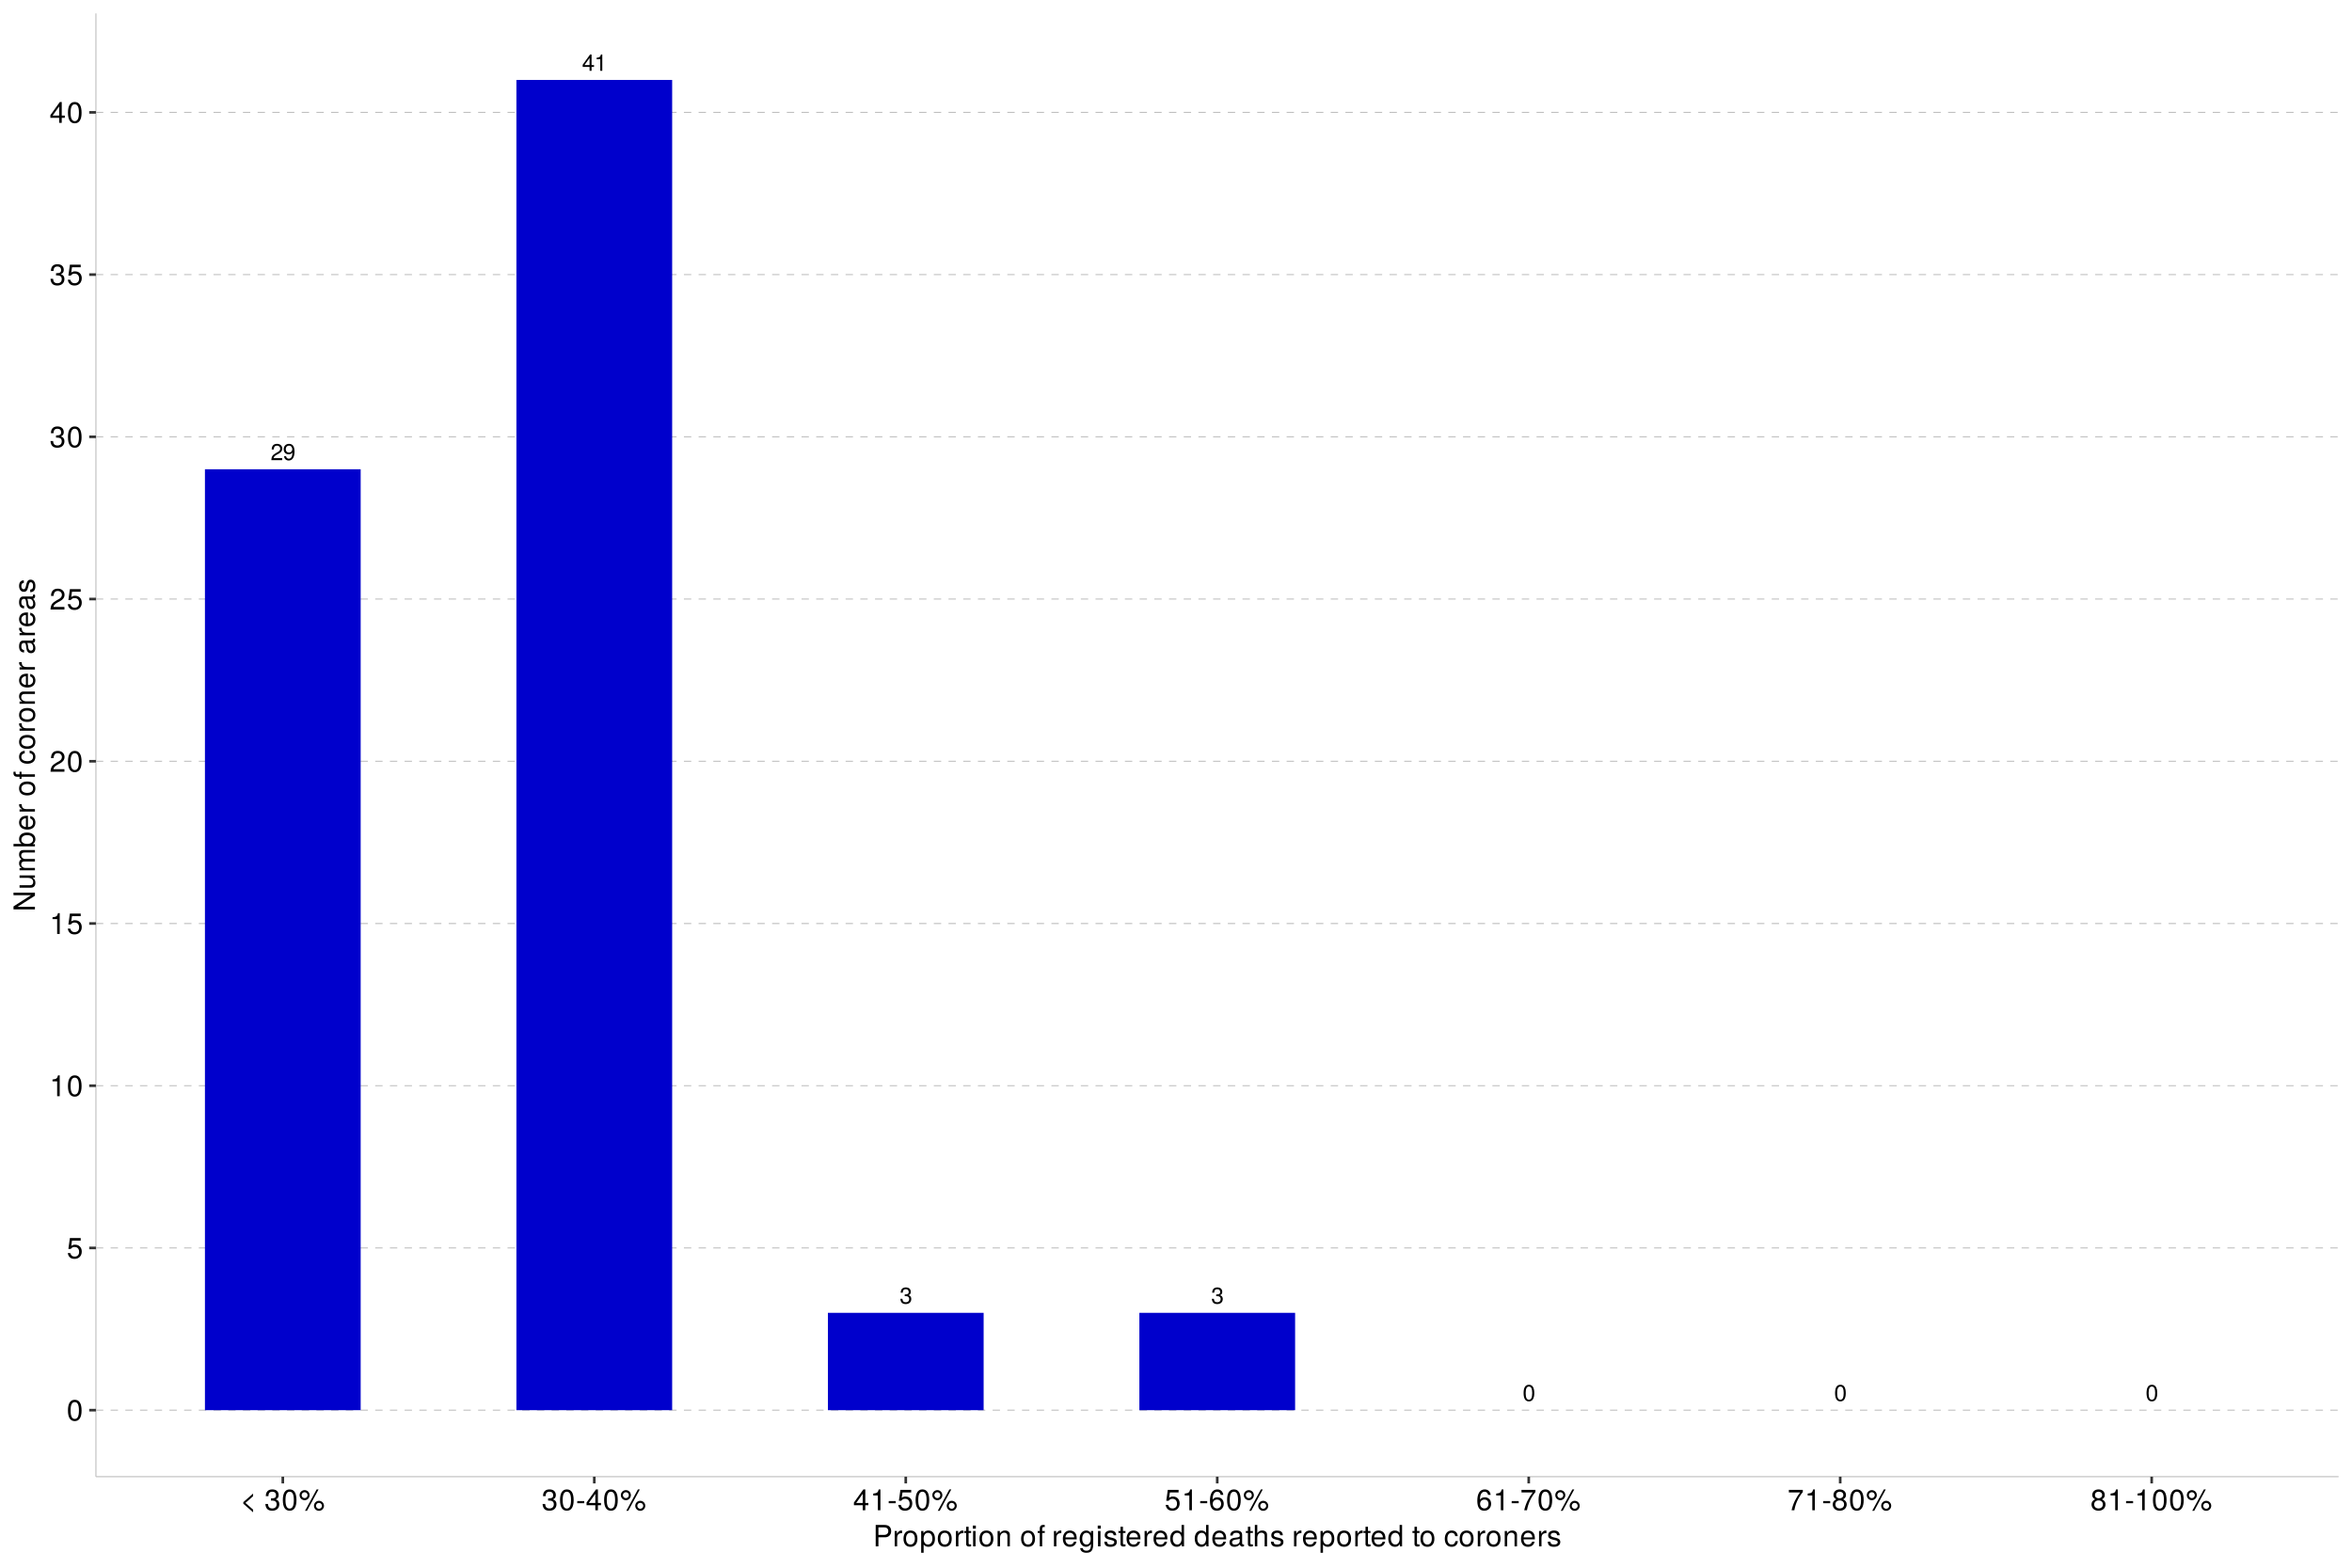 <?xml version="1.0" encoding="UTF-8"?>
<svg xmlns="http://www.w3.org/2000/svg" xmlns:xlink="http://www.w3.org/1999/xlink" width="960pt" height="640pt" viewBox="0 0 960 640" version="1.1">
<defs>
<g>
<symbol overflow="visible" id="glyph0-0">
<path style="stroke:none;" d=""/>
</symbol>
<symbol overflow="visible" id="glyph0-1">
<path style="stroke:none;" d="M 4.797 -4.703 C 4.797 -5.828 3.922 -6.656 2.672 -6.656 C 1.312 -6.656 0.516 -5.969 0.469 -4.344 L 1.297 -4.344 C 1.359 -5.469 1.828 -5.938 2.641 -5.938 C 3.391 -5.938 3.953 -5.406 3.953 -4.688 C 3.953 -4.156 3.641 -3.703 3.047 -3.375 L 2.188 -2.891 C 0.797 -2.094 0.391 -1.469 0.312 0 L 4.75 0 L 4.75 -0.812 L 1.25 -0.812 C 1.328 -1.359 1.641 -1.703 2.453 -2.188 L 3.391 -2.688 C 4.312 -3.188 4.797 -3.891 4.797 -4.703 Z M 4.797 -4.703 "/>
</symbol>
<symbol overflow="visible" id="glyph0-2">
<path style="stroke:none;" d="M 4.781 -3.484 C 4.781 -5.562 4.062 -6.656 2.531 -6.656 C 1.266 -6.656 0.359 -5.75 0.359 -4.453 C 0.359 -3.219 1.203 -2.375 2.406 -2.375 C 3.031 -2.375 3.5 -2.594 3.922 -3.125 C 3.922 -1.5 3.391 -0.594 2.438 -0.594 C 1.859 -0.594 1.453 -0.953 1.328 -1.594 L 0.5 -1.594 C 0.656 -0.5 1.375 0.141 2.391 0.141 C 3.938 0.141 4.781 -1.188 4.781 -3.484 Z M 3.875 -4.469 C 3.875 -3.656 3.312 -3.109 2.5 -3.109 C 1.703 -3.109 1.203 -3.625 1.203 -4.516 C 1.203 -5.359 1.766 -5.938 2.531 -5.938 C 3.297 -5.938 3.875 -5.328 3.875 -4.469 Z M 3.875 -4.469 "/>
</symbol>
<symbol overflow="visible" id="glyph0-3">
<path style="stroke:none;" d="M 4.891 -1.594 L 4.891 -2.344 L 3.891 -2.344 L 3.891 -6.656 L 3.281 -6.656 L 0.266 -2.469 L 0.266 -1.594 L 3.078 -1.594 L 3.078 0 L 3.891 0 L 3.891 -1.594 Z M 3.078 -2.344 L 0.984 -2.344 L 3.078 -5.25 Z M 3.078 -2.344 "/>
</symbol>
<symbol overflow="visible" id="glyph0-4">
<path style="stroke:none;" d="M 3.266 0 L 3.266 -6.656 L 2.719 -6.656 C 2.422 -5.641 2.234 -5.5 0.953 -5.328 L 0.953 -4.75 L 2.438 -4.75 L 2.438 0 Z M 3.266 0 "/>
</symbol>
<symbol overflow="visible" id="glyph0-5">
<path style="stroke:none;" d="M 4.75 -1.938 C 4.75 -2.734 4.422 -3.219 3.625 -3.484 C 4.25 -3.734 4.547 -4.156 4.547 -4.828 C 4.547 -5.969 3.797 -6.656 2.531 -6.656 C 1.188 -6.656 0.469 -5.922 0.438 -4.5 L 1.266 -4.5 C 1.281 -5.5 1.688 -5.938 2.531 -5.938 C 3.266 -5.938 3.703 -5.5 3.703 -4.797 C 3.703 -4.078 3.406 -3.797 2.078 -3.797 L 2.078 -3.094 L 2.531 -3.094 C 3.438 -3.094 3.906 -2.672 3.906 -1.922 C 3.906 -1.094 3.391 -0.594 2.531 -0.594 C 1.625 -0.594 1.188 -1.047 1.125 -2.016 L 0.297 -2.016 C 0.406 -0.531 1.141 0.141 2.5 0.141 C 3.875 0.141 4.75 -0.672 4.75 -1.938 Z M 4.75 -1.938 "/>
</symbol>
<symbol overflow="visible" id="glyph0-6">
<path style="stroke:none;" d="M 4.766 -3.203 C 4.766 -5.516 4.031 -6.656 2.578 -6.656 C 1.141 -6.656 0.406 -5.5 0.406 -3.266 C 0.406 -1.016 1.156 0.141 2.578 0.141 C 3.984 0.141 4.766 -1.016 4.766 -3.203 Z M 3.922 -3.281 C 3.922 -1.391 3.484 -0.547 2.562 -0.547 C 1.688 -0.547 1.25 -1.422 1.25 -3.25 C 1.25 -5.078 1.688 -5.922 2.578 -5.922 C 3.469 -5.922 3.922 -5.062 3.922 -3.281 Z M 3.922 -3.281 "/>
</symbol>
<symbol overflow="visible" id="glyph1-0">
<path style="stroke:none;" d=""/>
</symbol>
<symbol overflow="visible" id="glyph1-1">
<path style="stroke:none;" d="M 6.078 -4.094 C 6.078 -7.047 5.141 -8.516 3.297 -8.516 C 1.469 -8.516 0.516 -7.016 0.516 -4.156 C 0.516 -1.297 1.469 0.188 3.297 0.188 C 5.094 0.188 6.078 -1.297 6.078 -4.094 Z M 5 -4.188 C 5 -1.781 4.453 -0.703 3.281 -0.703 C 2.156 -0.703 1.594 -1.828 1.594 -4.156 C 1.594 -6.484 2.156 -7.578 3.297 -7.578 C 4.438 -7.578 5 -6.469 5 -4.188 Z M 5 -4.188 "/>
</symbol>
<symbol overflow="visible" id="glyph1-2">
<path style="stroke:none;" d="M 6.156 -2.812 C 6.156 -4.5 5.047 -5.609 3.406 -5.609 C 2.812 -5.609 2.328 -5.453 1.844 -5.094 L 2.172 -7.281 L 5.719 -7.281 L 5.719 -8.328 L 1.312 -8.328 L 0.688 -3.875 L 1.656 -3.875 C 2.141 -4.469 2.562 -4.672 3.219 -4.672 C 4.359 -4.672 5.078 -3.938 5.078 -2.672 C 5.078 -1.453 4.375 -0.75 3.219 -0.75 C 2.297 -0.75 1.734 -1.219 1.469 -2.188 L 0.422 -2.188 C 0.766 -0.484 1.734 0.188 3.234 0.188 C 4.953 0.188 6.156 -1.016 6.156 -2.812 Z M 6.156 -2.812 "/>
</symbol>
<symbol overflow="visible" id="glyph1-3">
<path style="stroke:none;" d="M 4.156 0 L 4.156 -8.516 L 3.469 -8.516 C 3.094 -7.203 2.859 -7.016 1.219 -6.812 L 1.219 -6.062 L 3.109 -6.062 L 3.109 0 Z M 4.156 0 "/>
</symbol>
<symbol overflow="visible" id="glyph1-4">
<path style="stroke:none;" d="M 6.125 -6.016 C 6.125 -7.453 5.016 -8.516 3.406 -8.516 C 1.672 -8.516 0.656 -7.625 0.594 -5.562 L 1.656 -5.562 C 1.734 -6.984 2.328 -7.578 3.375 -7.578 C 4.328 -7.578 5.047 -6.906 5.047 -5.984 C 5.047 -5.312 4.656 -4.734 3.906 -4.312 L 2.797 -3.688 C 1.016 -2.672 0.5 -1.875 0.406 0 L 6.078 0 L 6.078 -1.047 L 1.594 -1.047 C 1.703 -1.734 2.094 -2.188 3.125 -2.797 L 4.328 -3.438 C 5.516 -4.078 6.125 -4.969 6.125 -6.016 Z M 6.125 -6.016 "/>
</symbol>
<symbol overflow="visible" id="glyph1-5">
<path style="stroke:none;" d="M 6.078 -2.469 C 6.078 -3.5 5.656 -4.109 4.625 -4.453 C 5.422 -4.766 5.812 -5.312 5.812 -6.172 C 5.812 -7.625 4.844 -8.516 3.234 -8.516 C 1.516 -8.516 0.594 -7.578 0.562 -5.766 L 1.625 -5.766 C 1.641 -7.016 2.156 -7.578 3.234 -7.578 C 4.172 -7.578 4.734 -7.031 4.734 -6.125 C 4.734 -5.219 4.344 -4.844 2.656 -4.844 L 2.656 -3.953 L 3.234 -3.953 C 4.391 -3.953 4.984 -3.406 4.984 -2.453 C 4.984 -1.391 4.328 -0.75 3.234 -0.75 C 2.078 -0.75 1.516 -1.328 1.438 -2.562 L 0.391 -2.562 C 0.516 -0.672 1.453 0.188 3.188 0.188 C 4.938 0.188 6.078 -0.859 6.078 -2.469 Z M 6.078 -2.469 "/>
</symbol>
<symbol overflow="visible" id="glyph1-6">
<path style="stroke:none;" d="M 6.234 -2.047 L 6.234 -2.984 L 4.984 -2.984 L 4.984 -8.516 L 4.203 -8.516 L 0.344 -3.156 L 0.344 -2.047 L 3.922 -2.047 L 3.922 0 L 4.984 0 L 4.984 -2.047 Z M 3.922 -2.984 L 1.266 -2.984 L 3.922 -6.703 Z M 3.922 -2.984 "/>
</symbol>
<symbol overflow="visible" id="glyph1-7">
<path style="stroke:none;" d="M 5.375 0.828 L 5.375 -0.25 L 2.25 -3 L 5.375 -5.75 L 5.375 -6.828 L 1.375 -3.312 L 1.375 -2.688 Z M 5.375 0.828 "/>
</symbol>
<symbol overflow="visible" id="glyph1-8">
<path style="stroke:none;" d=""/>
</symbol>
<symbol overflow="visible" id="glyph1-9">
<path style="stroke:none;" d="M 4.438 -6.141 C 4.438 -7.312 3.547 -8.219 2.391 -8.219 C 1.266 -8.219 0.344 -7.297 0.344 -6.172 C 0.344 -5.047 1.266 -4.109 2.406 -4.109 C 3.516 -4.109 4.438 -5.047 4.438 -6.141 Z M 3.609 -6.156 C 3.609 -5.5 3.062 -4.953 2.406 -4.953 C 1.734 -4.953 1.172 -5.516 1.172 -6.172 C 1.172 -6.844 1.734 -7.375 2.391 -7.375 C 3.078 -7.375 3.609 -6.844 3.609 -6.156 Z M 8.094 -8.516 L 7.312 -8.516 L 2.562 0.234 L 3.359 0.234 Z M 10.312 -1.797 C 10.312 -2.953 9.406 -3.859 8.25 -3.859 C 7.141 -3.859 6.219 -2.938 6.219 -1.828 C 6.219 -0.703 7.141 0.234 8.266 0.234 C 9.375 0.234 10.312 -0.703 10.312 -1.797 Z M 9.484 -1.797 C 9.484 -1.156 8.922 -0.609 8.266 -0.609 C 7.594 -0.609 7.047 -1.156 7.047 -1.828 C 7.047 -2.484 7.594 -3.031 8.25 -3.031 C 8.938 -3.031 9.484 -2.484 9.484 -1.797 Z M 9.484 -1.797 "/>
</symbol>
<symbol overflow="visible" id="glyph1-10">
<path style="stroke:none;" d="M 3.406 -2.875 L 3.406 -3.75 L 0.547 -3.75 L 0.547 -2.875 Z M 3.406 -2.875 "/>
</symbol>
<symbol overflow="visible" id="glyph1-11">
<path style="stroke:none;" d="M 6.156 -2.641 C 6.156 -4.219 5.078 -5.297 3.547 -5.297 C 2.719 -5.297 2.047 -4.969 1.594 -4.344 C 1.609 -6.422 2.281 -7.578 3.484 -7.578 C 4.234 -7.578 4.75 -7.109 4.922 -6.281 L 5.969 -6.281 C 5.766 -7.688 4.859 -8.516 3.562 -8.516 C 1.578 -8.516 0.516 -6.844 0.516 -3.875 C 0.516 -1.219 1.422 0.188 3.375 0.188 C 4.984 0.188 6.156 -0.969 6.156 -2.641 Z M 5.078 -2.562 C 5.078 -1.484 4.359 -0.75 3.391 -0.75 C 2.406 -0.75 1.656 -1.531 1.656 -2.609 C 1.656 -3.672 2.375 -4.359 3.422 -4.359 C 4.438 -4.359 5.078 -3.703 5.078 -2.562 Z M 5.078 -2.562 "/>
</symbol>
<symbol overflow="visible" id="glyph1-12">
<path style="stroke:none;" d="M 6.234 -7.438 L 6.234 -8.328 L 0.547 -8.328 L 0.547 -7.281 L 5.141 -7.281 C 3.453 -5.141 2.25 -2.656 1.656 0 L 2.781 0 C 3.25 -2.75 4.453 -5.312 6.234 -7.438 Z M 6.234 -7.438 "/>
</symbol>
<symbol overflow="visible" id="glyph1-13">
<path style="stroke:none;" d="M 6.156 -2.406 C 6.156 -3.344 5.672 -4.016 4.688 -4.469 C 5.562 -5 5.859 -5.438 5.859 -6.234 C 5.859 -7.578 4.812 -8.516 3.297 -8.516 C 1.797 -8.516 0.75 -7.578 0.75 -6.234 C 0.75 -5.453 1.031 -5.016 1.891 -4.469 C 0.922 -4.016 0.438 -3.344 0.438 -2.406 C 0.438 -0.859 1.625 0.188 3.297 0.188 C 4.984 0.188 6.156 -0.859 6.156 -2.406 Z M 4.781 -6.219 C 4.781 -5.422 4.188 -4.891 3.297 -4.891 C 2.406 -4.891 1.828 -5.422 1.828 -6.234 C 1.828 -7.047 2.406 -7.578 3.297 -7.578 C 4.203 -7.578 4.781 -7.047 4.781 -6.219 Z M 5.078 -2.391 C 5.078 -1.375 4.359 -0.75 3.281 -0.75 C 2.25 -0.75 1.531 -1.391 1.531 -2.391 C 1.531 -3.391 2.25 -4.016 3.297 -4.016 C 4.359 -4.016 5.078 -3.391 5.078 -2.391 Z M 5.078 -2.391 "/>
</symbol>
<symbol overflow="visible" id="glyph1-14">
<path style="stroke:none;" d="M 7.406 -6.188 C 7.406 -7.828 6.438 -8.75 4.703 -8.75 L 1.094 -8.75 L 1.094 0 L 2.203 0 L 2.203 -3.703 L 4.953 -3.703 C 6.391 -3.703 7.406 -4.734 7.406 -6.188 Z M 6.234 -6.234 C 6.234 -5.266 5.609 -4.688 4.531 -4.688 L 2.203 -4.688 L 2.203 -7.766 L 4.531 -7.766 C 5.609 -7.766 6.234 -7.188 6.234 -6.234 Z M 6.234 -6.234 "/>
</symbol>
<symbol overflow="visible" id="glyph1-15">
<path style="stroke:none;" d="M 3.859 -5.406 L 3.859 -6.438 C 3.688 -6.453 3.594 -6.469 3.469 -6.469 C 2.812 -6.469 2.328 -6.078 1.75 -5.141 L 1.75 -6.281 L 0.844 -6.281 L 0.844 0 L 1.844 0 L 1.844 -3.266 C 1.844 -4.688 2.297 -5.391 3.859 -5.406 Z M 3.859 -5.406 "/>
</symbol>
<symbol overflow="visible" id="glyph1-16">
<path style="stroke:none;" d="M 6.125 -3.094 C 6.125 -5.266 5.078 -6.469 3.266 -6.469 C 1.5 -6.469 0.438 -5.25 0.438 -3.141 C 0.438 -1.031 1.484 0.188 3.281 0.188 C 5.047 0.188 6.125 -1.031 6.125 -3.094 Z M 5.078 -3.109 C 5.078 -1.625 4.375 -0.75 3.281 -0.75 C 2.156 -0.75 1.469 -1.625 1.469 -3.141 C 1.469 -4.656 2.156 -5.547 3.281 -5.547 C 4.406 -5.547 5.078 -4.672 5.078 -3.109 Z M 5.078 -3.109 "/>
</symbol>
<symbol overflow="visible" id="glyph1-17">
<path style="stroke:none;" d="M 6.281 -3.078 C 6.281 -5.203 5.25 -6.469 3.578 -6.469 C 2.719 -6.469 2.047 -6.078 1.578 -5.344 L 1.578 -6.281 L 0.656 -6.281 L 0.656 2.609 L 1.656 2.609 L 1.656 -0.75 C 2.188 -0.109 2.766 0.188 3.594 0.188 C 5.203 0.188 6.281 -1.078 6.281 -3.078 Z M 5.234 -3.109 C 5.234 -1.688 4.5 -0.75 3.406 -0.75 C 2.359 -0.75 1.656 -1.625 1.656 -3.094 C 1.656 -4.578 2.359 -5.531 3.406 -5.531 C 4.516 -5.531 5.234 -4.609 5.234 -3.109 Z M 5.234 -3.109 "/>
</symbol>
<symbol overflow="visible" id="glyph1-18">
<path style="stroke:none;" d="M 3.047 0 L 3.047 -0.844 C 2.922 -0.797 2.766 -0.797 2.562 -0.797 C 2.141 -0.797 2.016 -0.906 2.016 -1.359 L 2.016 -5.469 L 3.047 -5.469 L 3.047 -6.281 L 2.016 -6.281 L 2.016 -8.016 L 1.016 -8.016 L 1.016 -6.281 L 0.172 -6.281 L 0.172 -5.469 L 1.016 -5.469 L 1.016 -0.906 C 1.016 -0.281 1.453 0.078 2.234 0.078 C 2.469 0.078 2.719 0.062 3.047 0 Z M 3.047 0 "/>
</symbol>
<symbol overflow="visible" id="glyph1-19">
<path style="stroke:none;" d="M 1.844 0 L 1.844 -6.281 L 0.844 -6.281 L 0.844 0 Z M 1.969 -7.234 L 1.969 -8.484 L 0.719 -8.484 L 0.719 -7.234 Z M 1.969 -7.234 "/>
</symbol>
<symbol overflow="visible" id="glyph1-20">
<path style="stroke:none;" d="M 5.844 0 L 5.844 -4.75 C 5.844 -5.797 5.062 -6.469 3.859 -6.469 C 2.922 -6.469 2.312 -6.109 1.766 -5.234 L 1.766 -6.281 L 0.844 -6.281 L 0.844 0 L 1.844 0 L 1.844 -3.469 C 1.844 -4.75 2.531 -5.594 3.547 -5.594 C 4.344 -5.594 4.844 -5.109 4.844 -4.359 L 4.844 0 Z M 5.844 0 "/>
</symbol>
<symbol overflow="visible" id="glyph1-21">
<path style="stroke:none;" d="M 3.094 -5.469 L 3.094 -6.281 L 2.047 -6.281 L 2.047 -7.266 C 2.047 -7.688 2.297 -7.906 2.75 -7.906 C 2.828 -7.906 2.875 -7.906 3.094 -7.891 L 3.094 -8.719 C 2.875 -8.766 2.734 -8.781 2.531 -8.781 C 1.609 -8.781 1.062 -8.25 1.062 -7.359 L 1.062 -6.281 L 0.219 -6.281 L 0.219 -5.469 L 1.062 -5.469 L 1.062 0 L 2.047 0 L 2.047 -5.469 Z M 3.094 -5.469 "/>
</symbol>
<symbol overflow="visible" id="glyph1-22">
<path style="stroke:none;" d="M 6.156 -2.859 C 6.156 -3.766 6.078 -4.344 5.906 -4.812 C 5.5 -5.844 4.531 -6.469 3.359 -6.469 C 1.609 -6.469 0.484 -5.172 0.484 -3.109 C 0.484 -1.047 1.578 0.188 3.344 0.188 C 4.781 0.188 5.766 -0.641 6.031 -1.906 L 5.016 -1.906 C 4.734 -1.078 4.172 -0.75 3.375 -0.75 C 2.328 -0.75 1.547 -1.422 1.531 -2.859 Z M 5.094 -3.75 C 5.094 -3.75 5.094 -3.703 5.078 -3.672 L 1.547 -3.672 C 1.625 -4.781 2.344 -5.547 3.344 -5.547 C 4.328 -5.547 5.094 -4.734 5.094 -3.75 Z M 5.094 -3.75 "/>
</symbol>
<symbol overflow="visible" id="glyph1-23">
<path style="stroke:none;" d="M 5.875 -1.031 L 5.875 -6.281 L 4.938 -6.281 L 4.938 -5.375 C 4.438 -6.125 3.828 -6.469 3.031 -6.469 C 1.422 -6.469 0.344 -5.125 0.344 -3.078 C 0.344 -1.109 1.469 0.188 2.938 0.188 C 3.734 0.188 4.281 -0.156 4.938 -0.953 L 4.938 -0.531 C 4.938 1.141 4.266 1.781 3.094 1.781 C 2.297 1.781 1.688 1.484 1.578 0.719 L 0.547 0.719 C 0.656 1.906 1.578 2.609 3.062 2.609 C 5.031 2.609 5.875 1.734 5.875 -1.031 Z M 4.844 -3.109 C 4.844 -1.609 4.203 -0.75 3.141 -0.75 C 2.047 -0.75 1.391 -1.625 1.391 -3.141 C 1.391 -4.656 2.062 -5.547 3.125 -5.547 C 4.219 -5.547 4.844 -4.625 4.844 -3.109 Z M 4.844 -3.109 "/>
</symbol>
<symbol overflow="visible" id="glyph1-24">
<path style="stroke:none;" d="M 5.516 -1.766 C 5.516 -2.703 4.984 -3.172 3.734 -3.469 L 2.766 -3.703 C 1.953 -3.891 1.609 -4.156 1.609 -4.594 C 1.609 -5.172 2.125 -5.547 2.938 -5.547 C 3.75 -5.547 4.172 -5.203 4.203 -4.531 L 5.25 -4.531 C 5.25 -5.766 4.422 -6.469 2.969 -6.469 C 1.516 -6.469 0.562 -5.719 0.562 -4.547 C 0.562 -3.562 1.062 -3.094 2.562 -2.734 L 3.484 -2.516 C 4.188 -2.344 4.469 -2.141 4.469 -1.688 C 4.469 -1.094 3.875 -0.75 3 -0.75 C 2.094 -0.75 1.594 -0.953 1.469 -1.922 L 0.406 -1.922 C 0.453 -0.469 1.266 0.188 2.922 0.188 C 4.5 0.188 5.516 -0.547 5.516 -1.766 Z M 5.516 -1.766 "/>
</symbol>
<symbol overflow="visible" id="glyph1-25">
<path style="stroke:none;" d="M 5.938 0 L 5.938 -8.75 L 4.938 -8.75 L 4.938 -5.5 C 4.531 -6.125 3.859 -6.469 3.016 -6.469 C 1.375 -6.469 0.312 -5.203 0.312 -3.203 C 0.312 -1.078 1.359 0.188 3.047 0.188 C 3.906 0.188 4.516 -0.141 5.047 -0.922 L 5.047 0 Z M 4.938 -3.125 C 4.938 -1.672 4.25 -0.75 3.188 -0.75 C 2.094 -0.75 1.359 -1.688 1.359 -3.141 C 1.359 -4.609 2.094 -5.531 3.188 -5.531 C 4.266 -5.531 4.938 -4.578 4.938 -3.125 Z M 4.938 -3.125 "/>
</symbol>
<symbol overflow="visible" id="glyph1-26">
<path style="stroke:none;" d="M 6.422 -0.031 L 6.422 -0.781 C 6.312 -0.75 6.266 -0.75 6.203 -0.75 C 5.859 -0.75 5.656 -0.938 5.656 -1.25 L 5.656 -4.75 C 5.656 -5.875 4.844 -6.469 3.297 -6.469 C 1.781 -6.469 0.844 -5.875 0.781 -4.422 L 1.781 -4.422 C 1.875 -5.203 2.328 -5.547 3.266 -5.547 C 4.156 -5.547 4.672 -5.203 4.672 -4.609 L 4.672 -4.344 C 4.672 -3.922 4.422 -3.75 3.625 -3.641 C 2.203 -3.469 1.984 -3.422 1.609 -3.266 C 0.875 -2.969 0.5 -2.406 0.5 -1.625 C 0.5 -0.484 1.297 0.188 2.562 0.188 C 3.375 0.188 4.156 -0.156 4.703 -0.75 C 4.812 -0.266 5.25 0.078 5.734 0.078 C 5.938 0.078 6.094 0.062 6.422 -0.031 Z M 4.672 -2.172 C 4.672 -1.266 3.75 -0.703 2.781 -0.703 C 2 -0.703 1.547 -0.969 1.547 -1.656 C 1.547 -2.312 1.984 -2.609 3.062 -2.766 C 4.109 -2.906 4.328 -2.953 4.672 -3.109 Z M 4.672 -2.172 "/>
</symbol>
<symbol overflow="visible" id="glyph1-27">
<path style="stroke:none;" d="M 5.828 0 L 5.828 -4.75 C 5.828 -5.812 5.078 -6.469 3.859 -6.469 C 2.969 -6.469 2.422 -6.188 1.844 -5.422 L 1.844 -8.75 L 0.844 -8.75 L 0.844 0 L 1.844 0 L 1.844 -3.469 C 1.844 -4.75 2.516 -5.594 3.547 -5.594 C 4.25 -5.594 4.844 -5.188 4.844 -4.359 L 4.844 0 Z M 5.828 0 "/>
</symbol>
<symbol overflow="visible" id="glyph1-28">
<path style="stroke:none;" d="M 5.719 -2.156 L 4.719 -2.156 C 4.547 -1.156 4.031 -0.75 3.188 -0.75 C 2.078 -0.75 1.422 -1.594 1.422 -3.078 C 1.422 -4.656 2.062 -5.547 3.156 -5.547 C 4 -5.547 4.531 -5.047 4.641 -4.172 L 5.656 -4.172 C 5.531 -5.719 4.578 -6.469 3.172 -6.469 C 1.469 -6.469 0.375 -5.172 0.375 -3.078 C 0.375 -1.062 1.453 0.188 3.156 0.188 C 4.656 0.188 5.609 -0.719 5.719 -2.156 Z M 5.719 -2.156 "/>
</symbol>
<symbol overflow="visible" id="glyph2-0">
<path style="stroke:none;" d=""/>
</symbol>
<symbol overflow="visible" id="glyph2-1">
<path style="stroke:none;" d="M 0 -7.75 L -8.75 -7.75 L -8.75 -6.703 L -1.594 -6.703 L -8.75 -2.125 L -8.75 -0.906 L 0 -0.906 L 0 -1.969 L -7.094 -1.969 L 0 -6.484 Z M 0 -7.75 "/>
</symbol>
<symbol overflow="visible" id="glyph2-2">
<path style="stroke:none;" d="M 0 -5.781 L -6.281 -5.781 L -6.281 -4.781 L -2.812 -4.781 C -1.531 -4.781 -0.703 -4.109 -0.703 -3.078 C -0.703 -2.281 -1.172 -1.781 -1.938 -1.781 L -6.281 -1.781 L -6.281 -0.781 L -1.531 -0.781 C -0.484 -0.781 0.188 -1.562 0.188 -2.781 C 0.188 -3.703 -0.141 -4.297 -0.969 -4.891 L 0 -4.891 Z M 0 -5.781 "/>
</symbol>
<symbol overflow="visible" id="glyph2-3">
<path style="stroke:none;" d="M 0 -9.125 L -4.719 -9.125 C -5.844 -9.125 -6.469 -8.5 -6.469 -7.312 C -6.469 -6.484 -6.219 -5.969 -5.516 -5.391 C -6.188 -5.016 -6.469 -4.516 -6.469 -3.703 C -6.469 -2.859 -6.156 -2.297 -5.406 -1.766 L -6.281 -1.766 L -6.281 -0.859 L 0 -0.859 L 0 -1.844 L -3.953 -1.844 C -4.859 -1.844 -5.594 -2.516 -5.594 -3.328 C -5.594 -4.062 -5.141 -4.484 -4.328 -4.484 L 0 -4.484 L 0 -5.484 L -3.953 -5.484 C -4.859 -5.484 -5.594 -6.156 -5.594 -6.969 C -5.594 -7.703 -5.125 -8.125 -4.328 -8.125 L 0 -8.125 Z M 0 -9.125 "/>
</symbol>
<symbol overflow="visible" id="glyph2-4">
<path style="stroke:none;" d="M -3.219 -6.281 C -5.25 -6.281 -6.469 -5.25 -6.469 -3.594 C -6.469 -2.719 -6.141 -2.109 -5.438 -1.641 L -8.75 -1.641 L -8.75 -0.641 L 0 -0.641 L 0 -1.547 L -0.906 -1.547 C -0.172 -2.031 0.188 -2.656 0.188 -3.547 C 0.188 -5.203 -1.172 -6.281 -3.219 -6.281 Z M -3.156 -5.234 C -1.734 -5.234 -0.75 -4.484 -0.75 -3.391 C -0.75 -2.344 -1.719 -1.641 -3.141 -1.641 C -4.625 -1.641 -5.578 -2.344 -5.531 -3.391 C -5.531 -4.516 -4.562 -5.234 -3.156 -5.234 Z M -3.156 -5.234 "/>
</symbol>
<symbol overflow="visible" id="glyph2-5">
<path style="stroke:none;" d="M -2.859 -6.156 C -3.766 -6.156 -4.344 -6.078 -4.812 -5.906 C -5.844 -5.5 -6.469 -4.531 -6.469 -3.359 C -6.469 -1.609 -5.172 -0.484 -3.109 -0.484 C -1.047 -0.484 0.188 -1.578 0.188 -3.344 C 0.188 -4.781 -0.641 -5.766 -1.906 -6.031 L -1.906 -5.016 C -1.078 -4.734 -0.75 -4.172 -0.75 -3.375 C -0.75 -2.328 -1.422 -1.547 -2.859 -1.531 Z M -3.75 -5.094 C -3.75 -5.094 -3.703 -5.094 -3.672 -5.078 L -3.672 -1.547 C -4.781 -1.625 -5.547 -2.344 -5.547 -3.344 C -5.547 -4.328 -4.734 -5.094 -3.75 -5.094 Z M -3.75 -5.094 "/>
</symbol>
<symbol overflow="visible" id="glyph2-6">
<path style="stroke:none;" d="M -5.406 -3.859 L -6.438 -3.859 C -6.453 -3.688 -6.469 -3.594 -6.469 -3.469 C -6.469 -2.812 -6.078 -2.328 -5.141 -1.75 L -6.281 -1.75 L -6.281 -0.844 L 0 -0.844 L 0 -1.844 L -3.266 -1.844 C -4.688 -1.844 -5.391 -2.297 -5.406 -3.859 Z M -5.406 -3.859 "/>
</symbol>
<symbol overflow="visible" id="glyph2-7">
<path style="stroke:none;" d=""/>
</symbol>
<symbol overflow="visible" id="glyph2-8">
<path style="stroke:none;" d="M -3.094 -6.125 C -5.266 -6.125 -6.469 -5.078 -6.469 -3.266 C -6.469 -1.5 -5.25 -0.438 -3.141 -0.438 C -1.031 -0.438 0.188 -1.484 0.188 -3.281 C 0.188 -5.047 -1.031 -6.125 -3.094 -6.125 Z M -3.109 -5.078 C -1.625 -5.078 -0.75 -4.375 -0.75 -3.281 C -0.75 -2.156 -1.625 -1.469 -3.141 -1.469 C -4.656 -1.469 -5.547 -2.156 -5.547 -3.281 C -5.547 -4.406 -4.672 -5.078 -3.109 -5.078 Z M -3.109 -5.078 "/>
</symbol>
<symbol overflow="visible" id="glyph2-9">
<path style="stroke:none;" d="M -5.469 -3.094 L -6.281 -3.094 L -6.281 -2.047 L -7.266 -2.047 C -7.688 -2.047 -7.906 -2.297 -7.906 -2.75 C -7.906 -2.828 -7.906 -2.875 -7.891 -3.094 L -8.719 -3.094 C -8.766 -2.875 -8.781 -2.734 -8.781 -2.531 C -8.781 -1.609 -8.25 -1.062 -7.359 -1.062 L -6.281 -1.062 L -6.281 -0.219 L -5.469 -0.219 L -5.469 -1.062 L 0 -1.062 L 0 -2.047 L -5.469 -2.047 Z M -5.469 -3.094 "/>
</symbol>
<symbol overflow="visible" id="glyph2-10">
<path style="stroke:none;" d="M -2.156 -5.719 L -2.156 -4.719 C -1.156 -4.547 -0.75 -4.031 -0.75 -3.188 C -0.75 -2.078 -1.594 -1.422 -3.078 -1.422 C -4.656 -1.422 -5.547 -2.062 -5.547 -3.156 C -5.547 -4 -5.047 -4.531 -4.172 -4.641 L -4.172 -5.656 C -5.719 -5.531 -6.469 -4.578 -6.469 -3.172 C -6.469 -1.469 -5.172 -0.375 -3.078 -0.375 C -1.062 -0.375 0.188 -1.453 0.188 -3.156 C 0.188 -4.656 -0.719 -5.609 -2.156 -5.719 Z M -2.156 -5.719 "/>
</symbol>
<symbol overflow="visible" id="glyph2-11">
<path style="stroke:none;" d="M 0 -5.844 L -4.75 -5.844 C -5.797 -5.844 -6.469 -5.062 -6.469 -3.859 C -6.469 -2.922 -6.109 -2.312 -5.234 -1.766 L -6.281 -1.766 L -6.281 -0.844 L 0 -0.844 L 0 -1.844 L -3.469 -1.844 C -4.75 -1.844 -5.594 -2.531 -5.594 -3.547 C -5.594 -4.344 -5.109 -4.844 -4.359 -4.844 L 0 -4.844 Z M 0 -5.844 "/>
</symbol>
<symbol overflow="visible" id="glyph2-12">
<path style="stroke:none;" d="M -0.031 -6.422 L -0.781 -6.422 C -0.75 -6.312 -0.75 -6.266 -0.75 -6.203 C -0.75 -5.859 -0.938 -5.656 -1.25 -5.656 L -4.75 -5.656 C -5.875 -5.656 -6.469 -4.844 -6.469 -3.297 C -6.469 -1.781 -5.875 -0.844 -4.422 -0.781 L -4.422 -1.781 C -5.203 -1.875 -5.547 -2.328 -5.547 -3.266 C -5.547 -4.156 -5.203 -4.672 -4.609 -4.672 L -4.344 -4.672 C -3.922 -4.672 -3.75 -4.422 -3.641 -3.625 C -3.469 -2.203 -3.422 -1.984 -3.266 -1.609 C -2.969 -0.875 -2.406 -0.5 -1.625 -0.5 C -0.484 -0.5 0.188 -1.297 0.188 -2.562 C 0.188 -3.375 -0.156 -4.156 -0.75 -4.703 C -0.266 -4.812 0.078 -5.25 0.078 -5.734 C 0.078 -5.938 0.062 -6.094 -0.031 -6.422 Z M -2.172 -4.672 C -1.266 -4.672 -0.703 -3.75 -0.703 -2.781 C -0.703 -2 -0.969 -1.547 -1.656 -1.547 C -2.312 -1.547 -2.609 -1.984 -2.766 -3.062 C -2.906 -4.109 -2.953 -4.328 -3.109 -4.672 Z M -2.172 -4.672 "/>
</symbol>
<symbol overflow="visible" id="glyph2-13">
<path style="stroke:none;" d="M -1.766 -5.516 C -2.703 -5.516 -3.172 -4.984 -3.469 -3.734 L -3.703 -2.766 C -3.891 -1.953 -4.156 -1.609 -4.594 -1.609 C -5.172 -1.609 -5.547 -2.125 -5.547 -2.938 C -5.547 -3.75 -5.203 -4.172 -4.531 -4.203 L -4.531 -5.25 C -5.766 -5.25 -6.469 -4.422 -6.469 -2.969 C -6.469 -1.516 -5.719 -0.562 -4.547 -0.562 C -3.562 -0.562 -3.094 -1.062 -2.734 -2.562 L -2.516 -3.484 C -2.344 -4.188 -2.141 -4.469 -1.688 -4.469 C -1.094 -4.469 -0.75 -3.875 -0.75 -3 C -0.75 -2.094 -0.953 -1.594 -1.922 -1.469 L -1.922 -0.406 C -0.469 -0.453 0.188 -1.266 0.188 -2.922 C 0.188 -4.5 -0.547 -5.516 -1.766 -5.516 Z M -1.766 -5.516 "/>
</symbol>
</g>
<clipPath id="clip1">
  <path d="M 39.152 5.48 L 954.523 5.48 L 954.523 602.852 L 39.152 602.852 Z M 39.152 5.48 "/>
</clipPath>
<clipPath id="clip2">
  <path d="M 39.152 575 L 954.523 575 L 954.523 576 L 39.152 576 Z M 39.152 575 "/>
</clipPath>
<clipPath id="clip3">
  <path d="M 39.152 509 L 954.523 509 L 954.523 510 L 39.152 510 Z M 39.152 509 "/>
</clipPath>
<clipPath id="clip4">
  <path d="M 39.152 443 L 954.523 443 L 954.523 444 L 39.152 444 Z M 39.152 443 "/>
</clipPath>
<clipPath id="clip5">
  <path d="M 39.152 376 L 954.523 376 L 954.523 378 L 39.152 378 Z M 39.152 376 "/>
</clipPath>
<clipPath id="clip6">
  <path d="M 39.152 310 L 954.523 310 L 954.523 311 L 39.152 311 Z M 39.152 310 "/>
</clipPath>
<clipPath id="clip7">
  <path d="M 39.152 244 L 954.523 244 L 954.523 245 L 39.152 245 Z M 39.152 244 "/>
</clipPath>
<clipPath id="clip8">
  <path d="M 39.152 178 L 954.523 178 L 954.523 179 L 39.152 179 Z M 39.152 178 "/>
</clipPath>
<clipPath id="clip9">
  <path d="M 39.152 111 L 954.523 111 L 954.523 113 L 39.152 113 Z M 39.152 111 "/>
</clipPath>
<clipPath id="clip10">
  <path d="M 39.152 45 L 954.523 45 L 954.523 47 L 39.152 47 Z M 39.152 45 "/>
</clipPath>
</defs>
<g id="surface320">
<rect x="0" y="0" width="960" height="640" style="fill:rgb(100%,100%,100%);fill-opacity:1;stroke:none;"/>
<rect x="0" y="0" width="960" height="640" style="fill:rgb(100%,100%,100%);fill-opacity:1;stroke:none;"/>
<path style="fill:none;stroke-width:1.067;stroke-linecap:round;stroke-linejoin:round;stroke:rgb(100%,100%,100%);stroke-opacity:1;stroke-miterlimit:10;" d="M 0 640 L 960 640 L 960 0 L 0 0 Z M 0 640 "/>
<g clip-path="url(#clip1)" clip-rule="nonzero">
<path style=" stroke:none;fill-rule:nonzero;fill:rgb(100%,100%,100%);fill-opacity:1;" d="M 39.152 602.848 L 954.523 602.848 L 954.523 5.477 L 39.152 5.477 Z M 39.152 602.848 "/>
</g>
<g clip-path="url(#clip2)" clip-rule="nonzero">
<path style="fill:none;stroke-width:0.427;stroke-linecap:butt;stroke-linejoin:round;stroke:rgb(74.51%,74.51%,74.51%);stroke-opacity:1;stroke-dasharray:3,3;stroke-miterlimit:10;" d="M 39.152 575.695 L 954.52 575.695 "/>
</g>
<g clip-path="url(#clip3)" clip-rule="nonzero">
<path style="fill:none;stroke-width:0.427;stroke-linecap:butt;stroke-linejoin:round;stroke:rgb(74.51%,74.51%,74.51%);stroke-opacity:1;stroke-dasharray:3,3;stroke-miterlimit:10;" d="M 39.152 509.469 L 954.52 509.469 "/>
</g>
<g clip-path="url(#clip4)" clip-rule="nonzero">
<path style="fill:none;stroke-width:0.427;stroke-linecap:butt;stroke-linejoin:round;stroke:rgb(74.51%,74.51%,74.51%);stroke-opacity:1;stroke-dasharray:3,3;stroke-miterlimit:10;" d="M 39.152 443.242 L 954.52 443.242 "/>
</g>
<g clip-path="url(#clip5)" clip-rule="nonzero">
<path style="fill:none;stroke-width:0.427;stroke-linecap:butt;stroke-linejoin:round;stroke:rgb(74.51%,74.51%,74.51%);stroke-opacity:1;stroke-dasharray:3,3;stroke-miterlimit:10;" d="M 39.152 377.016 L 954.52 377.016 "/>
</g>
<g clip-path="url(#clip6)" clip-rule="nonzero">
<path style="fill:none;stroke-width:0.427;stroke-linecap:butt;stroke-linejoin:round;stroke:rgb(74.51%,74.51%,74.51%);stroke-opacity:1;stroke-dasharray:3,3;stroke-miterlimit:10;" d="M 39.152 310.785 L 954.52 310.785 "/>
</g>
<g clip-path="url(#clip7)" clip-rule="nonzero">
<path style="fill:none;stroke-width:0.427;stroke-linecap:butt;stroke-linejoin:round;stroke:rgb(74.51%,74.51%,74.51%);stroke-opacity:1;stroke-dasharray:3,3;stroke-miterlimit:10;" d="M 39.152 244.559 L 954.52 244.559 "/>
</g>
<g clip-path="url(#clip8)" clip-rule="nonzero">
<path style="fill:none;stroke-width:0.427;stroke-linecap:butt;stroke-linejoin:round;stroke:rgb(74.51%,74.51%,74.51%);stroke-opacity:1;stroke-dasharray:3,3;stroke-miterlimit:10;" d="M 39.152 178.332 L 954.52 178.332 "/>
</g>
<g clip-path="url(#clip9)" clip-rule="nonzero">
<path style="fill:none;stroke-width:0.427;stroke-linecap:butt;stroke-linejoin:round;stroke:rgb(74.51%,74.51%,74.51%);stroke-opacity:1;stroke-dasharray:3,3;stroke-miterlimit:10;" d="M 39.152 112.105 L 954.52 112.105 "/>
</g>
<g clip-path="url(#clip10)" clip-rule="nonzero">
<path style="fill:none;stroke-width:0.427;stroke-linecap:butt;stroke-linejoin:round;stroke:rgb(74.51%,74.51%,74.51%);stroke-opacity:1;stroke-dasharray:3,3;stroke-miterlimit:10;" d="M 39.152 45.879 L 954.52 45.879 "/>
</g>
<path style=" stroke:none;fill-rule:nonzero;fill:rgb(0%,0%,80%);fill-opacity:1;" d="M 83.648 575.695 L 147.215 575.695 L 147.215 191.578 L 83.648 191.578 Z M 83.648 575.695 "/>
<path style=" stroke:none;fill-rule:nonzero;fill:rgb(0%,0%,80%);fill-opacity:1;" d="M 210.781 575.695 L 274.348 575.695 L 274.348 32.633 L 210.781 32.633 Z M 210.781 575.695 "/>
<path style=" stroke:none;fill-rule:nonzero;fill:rgb(0%,0%,80%);fill-opacity:1;" d="M 337.918 575.695 L 401.484 575.695 L 401.484 535.957 L 337.918 535.957 Z M 337.918 575.695 "/>
<path style=" stroke:none;fill-rule:nonzero;fill:rgb(0%,0%,80%);fill-opacity:1;" d="M 465.051 575.695 L 528.617 575.695 L 528.617 535.957 L 465.051 535.957 Z M 465.051 575.695 "/>
<g style="fill:rgb(0%,0%,0%);fill-opacity:1;">
  <use xlink:href="#glyph0-1" x="110.43" y="187.857"/>
  <use xlink:href="#glyph0-2" x="115.43" y="187.857"/>
</g>
<g style="fill:rgb(0%,0%,0%);fill-opacity:1;">
  <use xlink:href="#glyph0-3" x="237.566" y="28.912"/>
  <use xlink:href="#glyph0-4" x="242.566" y="28.912"/>
</g>
<g style="fill:rgb(0%,0%,0%);fill-opacity:1;">
  <use xlink:href="#glyph0-5" x="367.199" y="532.24"/>
</g>
<g style="fill:rgb(0%,0%,0%);fill-opacity:1;">
  <use xlink:href="#glyph0-5" x="494.336" y="532.24"/>
</g>
<g style="fill:rgb(0%,0%,0%);fill-opacity:1;">
  <use xlink:href="#glyph0-6" x="621.469" y="571.975"/>
</g>
<g style="fill:rgb(0%,0%,0%);fill-opacity:1;">
  <use xlink:href="#glyph0-6" x="748.605" y="571.975"/>
</g>
<g style="fill:rgb(0%,0%,0%);fill-opacity:1;">
  <use xlink:href="#glyph0-6" x="875.738" y="571.975"/>
</g>
<path style="fill:none;stroke-width:0.427;stroke-linecap:butt;stroke-linejoin:round;stroke:rgb(74.51%,74.51%,74.51%);stroke-opacity:1;stroke-miterlimit:10;" d="M 39.152 602.848 L 39.152 5.48 "/>
<g style="fill:rgb(0%,0%,0%);fill-opacity:1;">
  <use xlink:href="#glyph1-1" x="27.219" y="579.972"/>
</g>
<g style="fill:rgb(0%,0%,0%);fill-opacity:1;">
  <use xlink:href="#glyph1-2" x="27.219" y="513.745"/>
</g>
<g style="fill:rgb(0%,0%,0%);fill-opacity:1;">
  <use xlink:href="#glyph1-3" x="20.219" y="447.519"/>
  <use xlink:href="#glyph1-1" x="27.219" y="447.519"/>
</g>
<g style="fill:rgb(0%,0%,0%);fill-opacity:1;">
  <use xlink:href="#glyph1-3" x="20.219" y="381.292"/>
  <use xlink:href="#glyph1-2" x="27.219" y="381.292"/>
</g>
<g style="fill:rgb(0%,0%,0%);fill-opacity:1;">
  <use xlink:href="#glyph1-4" x="20.219" y="315.062"/>
  <use xlink:href="#glyph1-1" x="27.219" y="315.062"/>
</g>
<g style="fill:rgb(0%,0%,0%);fill-opacity:1;">
  <use xlink:href="#glyph1-4" x="20.219" y="248.835"/>
  <use xlink:href="#glyph1-2" x="27.219" y="248.835"/>
</g>
<g style="fill:rgb(0%,0%,0%);fill-opacity:1;">
  <use xlink:href="#glyph1-5" x="20.219" y="182.608"/>
  <use xlink:href="#glyph1-1" x="27.219" y="182.608"/>
</g>
<g style="fill:rgb(0%,0%,0%);fill-opacity:1;">
  <use xlink:href="#glyph1-5" x="20.219" y="116.382"/>
  <use xlink:href="#glyph1-2" x="27.219" y="116.382"/>
</g>
<g style="fill:rgb(0%,0%,0%);fill-opacity:1;">
  <use xlink:href="#glyph1-6" x="20.219" y="50.155"/>
  <use xlink:href="#glyph1-1" x="27.219" y="50.155"/>
</g>
<path style="fill:none;stroke-width:1.067;stroke-linecap:butt;stroke-linejoin:round;stroke:rgb(20%,20%,20%);stroke-opacity:1;stroke-miterlimit:10;" d="M 36.41 575.695 L 39.152 575.695 "/>
<path style="fill:none;stroke-width:1.067;stroke-linecap:butt;stroke-linejoin:round;stroke:rgb(20%,20%,20%);stroke-opacity:1;stroke-miterlimit:10;" d="M 36.41 509.469 L 39.152 509.469 "/>
<path style="fill:none;stroke-width:1.067;stroke-linecap:butt;stroke-linejoin:round;stroke:rgb(20%,20%,20%);stroke-opacity:1;stroke-miterlimit:10;" d="M 36.41 443.242 L 39.152 443.242 "/>
<path style="fill:none;stroke-width:1.067;stroke-linecap:butt;stroke-linejoin:round;stroke:rgb(20%,20%,20%);stroke-opacity:1;stroke-miterlimit:10;" d="M 36.41 377.016 L 39.152 377.016 "/>
<path style="fill:none;stroke-width:1.067;stroke-linecap:butt;stroke-linejoin:round;stroke:rgb(20%,20%,20%);stroke-opacity:1;stroke-miterlimit:10;" d="M 36.41 310.785 L 39.152 310.785 "/>
<path style="fill:none;stroke-width:1.067;stroke-linecap:butt;stroke-linejoin:round;stroke:rgb(20%,20%,20%);stroke-opacity:1;stroke-miterlimit:10;" d="M 36.41 244.559 L 39.152 244.559 "/>
<path style="fill:none;stroke-width:1.067;stroke-linecap:butt;stroke-linejoin:round;stroke:rgb(20%,20%,20%);stroke-opacity:1;stroke-miterlimit:10;" d="M 36.41 178.332 L 39.152 178.332 "/>
<path style="fill:none;stroke-width:1.067;stroke-linecap:butt;stroke-linejoin:round;stroke:rgb(20%,20%,20%);stroke-opacity:1;stroke-miterlimit:10;" d="M 36.41 112.105 L 39.152 112.105 "/>
<path style="fill:none;stroke-width:1.067;stroke-linecap:butt;stroke-linejoin:round;stroke:rgb(20%,20%,20%);stroke-opacity:1;stroke-miterlimit:10;" d="M 36.41 45.879 L 39.152 45.879 "/>
<path style="fill:none;stroke-width:0.427;stroke-linecap:butt;stroke-linejoin:round;stroke:rgb(74.51%,74.51%,74.51%);stroke-opacity:1;stroke-miterlimit:10;" d="M 39.152 602.848 L 954.52 602.848 "/>
<path style="fill:none;stroke-width:1.067;stroke-linecap:butt;stroke-linejoin:round;stroke:rgb(20%,20%,20%);stroke-opacity:1;stroke-miterlimit:10;" d="M 115.43 605.59 L 115.43 602.848 "/>
<path style="fill:none;stroke-width:1.067;stroke-linecap:butt;stroke-linejoin:round;stroke:rgb(20%,20%,20%);stroke-opacity:1;stroke-miterlimit:10;" d="M 242.566 605.59 L 242.566 602.848 "/>
<path style="fill:none;stroke-width:1.067;stroke-linecap:butt;stroke-linejoin:round;stroke:rgb(20%,20%,20%);stroke-opacity:1;stroke-miterlimit:10;" d="M 369.699 605.59 L 369.699 602.848 "/>
<path style="fill:none;stroke-width:1.067;stroke-linecap:butt;stroke-linejoin:round;stroke:rgb(20%,20%,20%);stroke-opacity:1;stroke-miterlimit:10;" d="M 496.836 605.59 L 496.836 602.848 "/>
<path style="fill:none;stroke-width:1.067;stroke-linecap:butt;stroke-linejoin:round;stroke:rgb(20%,20%,20%);stroke-opacity:1;stroke-miterlimit:10;" d="M 623.969 605.59 L 623.969 602.848 "/>
<path style="fill:none;stroke-width:1.067;stroke-linecap:butt;stroke-linejoin:round;stroke:rgb(20%,20%,20%);stroke-opacity:1;stroke-miterlimit:10;" d="M 751.105 605.59 L 751.105 602.848 "/>
<path style="fill:none;stroke-width:1.067;stroke-linecap:butt;stroke-linejoin:round;stroke:rgb(20%,20%,20%);stroke-opacity:1;stroke-miterlimit:10;" d="M 878.238 605.59 L 878.238 602.848 "/>
<g style="fill:rgb(0%,0%,0%);fill-opacity:1;">
  <use xlink:href="#glyph1-7" x="97.93" y="616.558"/>
  <use xlink:href="#glyph1-8" x="104.93" y="616.558"/>
  <use xlink:href="#glyph1-5" x="107.93" y="616.558"/>
  <use xlink:href="#glyph1-1" x="114.93" y="616.558"/>
  <use xlink:href="#glyph1-9" x="121.93" y="616.558"/>
</g>
<g style="fill:rgb(0%,0%,0%);fill-opacity:1;">
  <use xlink:href="#glyph1-5" x="221.066" y="616.558"/>
  <use xlink:href="#glyph1-1" x="228.066" y="616.558"/>
  <use xlink:href="#glyph1-10" x="235.066" y="616.558"/>
  <use xlink:href="#glyph1-6" x="239.066" y="616.558"/>
  <use xlink:href="#glyph1-1" x="246.066" y="616.558"/>
  <use xlink:href="#glyph1-9" x="253.066" y="616.558"/>
</g>
<g style="fill:rgb(0%,0%,0%);fill-opacity:1;">
  <use xlink:href="#glyph1-6" x="348.199" y="616.558"/>
  <use xlink:href="#glyph1-3" x="355.199" y="616.558"/>
  <use xlink:href="#glyph1-10" x="362.199" y="616.558"/>
  <use xlink:href="#glyph1-2" x="366.199" y="616.558"/>
  <use xlink:href="#glyph1-1" x="373.199" y="616.558"/>
  <use xlink:href="#glyph1-9" x="380.199" y="616.558"/>
</g>
<g style="fill:rgb(0%,0%,0%);fill-opacity:1;">
  <use xlink:href="#glyph1-2" x="475.336" y="616.558"/>
  <use xlink:href="#glyph1-3" x="482.336" y="616.558"/>
  <use xlink:href="#glyph1-10" x="489.336" y="616.558"/>
  <use xlink:href="#glyph1-11" x="493.336" y="616.558"/>
  <use xlink:href="#glyph1-1" x="500.336" y="616.558"/>
  <use xlink:href="#glyph1-9" x="507.336" y="616.558"/>
</g>
<g style="fill:rgb(0%,0%,0%);fill-opacity:1;">
  <use xlink:href="#glyph1-11" x="602.469" y="616.558"/>
  <use xlink:href="#glyph1-3" x="609.469" y="616.558"/>
  <use xlink:href="#glyph1-10" x="616.469" y="616.558"/>
  <use xlink:href="#glyph1-12" x="620.469" y="616.558"/>
  <use xlink:href="#glyph1-1" x="627.469" y="616.558"/>
  <use xlink:href="#glyph1-9" x="634.469" y="616.558"/>
</g>
<g style="fill:rgb(0%,0%,0%);fill-opacity:1;">
  <use xlink:href="#glyph1-12" x="729.605" y="616.558"/>
  <use xlink:href="#glyph1-3" x="736.605" y="616.558"/>
  <use xlink:href="#glyph1-10" x="743.605" y="616.558"/>
  <use xlink:href="#glyph1-13" x="747.605" y="616.558"/>
  <use xlink:href="#glyph1-1" x="754.605" y="616.558"/>
  <use xlink:href="#glyph1-9" x="761.605" y="616.558"/>
</g>
<g style="fill:rgb(0%,0%,0%);fill-opacity:1;">
  <use xlink:href="#glyph1-13" x="853.238" y="616.558"/>
  <use xlink:href="#glyph1-3" x="860.238" y="616.558"/>
  <use xlink:href="#glyph1-10" x="867.238" y="616.558"/>
  <use xlink:href="#glyph1-3" x="871.238" y="616.558"/>
  <use xlink:href="#glyph1-1" x="878.238" y="616.558"/>
  <use xlink:href="#glyph1-1" x="885.238" y="616.558"/>
  <use xlink:href="#glyph1-9" x="892.238" y="616.558"/>
</g>
<g style="fill:rgb(0%,0%,0%);fill-opacity:1;">
  <use xlink:href="#glyph1-14" x="356.336" y="631.296"/>
  <use xlink:href="#glyph1-15" x="364.336" y="631.296"/>
  <use xlink:href="#glyph1-16" x="368.336" y="631.296"/>
  <use xlink:href="#glyph1-17" x="375.336" y="631.296"/>
  <use xlink:href="#glyph1-16" x="382.336" y="631.296"/>
  <use xlink:href="#glyph1-15" x="389.336" y="631.296"/>
  <use xlink:href="#glyph1-18" x="393.336" y="631.296"/>
  <use xlink:href="#glyph1-19" x="396.336" y="631.296"/>
  <use xlink:href="#glyph1-16" x="399.336" y="631.296"/>
  <use xlink:href="#glyph1-20" x="406.336" y="631.296"/>
  <use xlink:href="#glyph1-8" x="413.336" y="631.296"/>
  <use xlink:href="#glyph1-16" x="416.336" y="631.296"/>
  <use xlink:href="#glyph1-21" x="423.336" y="631.296"/>
  <use xlink:href="#glyph1-8" x="426.336" y="631.296"/>
  <use xlink:href="#glyph1-15" x="429.336" y="631.296"/>
  <use xlink:href="#glyph1-22" x="433.336" y="631.296"/>
  <use xlink:href="#glyph1-23" x="440.336" y="631.296"/>
  <use xlink:href="#glyph1-19" x="447.336" y="631.296"/>
  <use xlink:href="#glyph1-24" x="450.336" y="631.296"/>
  <use xlink:href="#glyph1-18" x="456.336" y="631.296"/>
  <use xlink:href="#glyph1-22" x="459.336" y="631.296"/>
  <use xlink:href="#glyph1-15" x="466.336" y="631.296"/>
  <use xlink:href="#glyph1-22" x="470.336" y="631.296"/>
  <use xlink:href="#glyph1-25" x="477.336" y="631.296"/>
  <use xlink:href="#glyph1-8" x="484.336" y="631.296"/>
  <use xlink:href="#glyph1-25" x="487.336" y="631.296"/>
  <use xlink:href="#glyph1-22" x="494.336" y="631.296"/>
  <use xlink:href="#glyph1-26" x="501.336" y="631.296"/>
  <use xlink:href="#glyph1-18" x="508.336" y="631.296"/>
  <use xlink:href="#glyph1-27" x="511.336" y="631.296"/>
  <use xlink:href="#glyph1-24" x="518.336" y="631.296"/>
  <use xlink:href="#glyph1-8" x="524.336" y="631.296"/>
  <use xlink:href="#glyph1-15" x="527.336" y="631.296"/>
  <use xlink:href="#glyph1-22" x="531.336" y="631.296"/>
  <use xlink:href="#glyph1-17" x="538.336" y="631.296"/>
  <use xlink:href="#glyph1-16" x="545.336" y="631.296"/>
  <use xlink:href="#glyph1-15" x="552.336" y="631.296"/>
  <use xlink:href="#glyph1-18" x="556.336" y="631.296"/>
  <use xlink:href="#glyph1-22" x="559.336" y="631.296"/>
  <use xlink:href="#glyph1-25" x="566.336" y="631.296"/>
  <use xlink:href="#glyph1-8" x="573.336" y="631.296"/>
  <use xlink:href="#glyph1-18" x="576.336" y="631.296"/>
  <use xlink:href="#glyph1-16" x="579.336" y="631.296"/>
  <use xlink:href="#glyph1-8" x="586.336" y="631.296"/>
  <use xlink:href="#glyph1-28" x="589.336" y="631.296"/>
  <use xlink:href="#glyph1-16" x="595.336" y="631.296"/>
  <use xlink:href="#glyph1-15" x="602.336" y="631.296"/>
  <use xlink:href="#glyph1-16" x="606.336" y="631.296"/>
  <use xlink:href="#glyph1-20" x="613.336" y="631.296"/>
  <use xlink:href="#glyph1-22" x="620.336" y="631.296"/>
  <use xlink:href="#glyph1-15" x="627.336" y="631.296"/>
  <use xlink:href="#glyph1-24" x="631.336" y="631.296"/>
</g>
<g style="fill:rgb(0%,0%,0%);fill-opacity:1;">
  <use xlink:href="#glyph2-1" x="14.257" y="372.164"/>
  <use xlink:href="#glyph2-2" x="14.257" y="363.164"/>
  <use xlink:href="#glyph2-3" x="14.257" y="356.164"/>
  <use xlink:href="#glyph2-4" x="14.257" y="346.164"/>
  <use xlink:href="#glyph2-5" x="14.257" y="339.164"/>
  <use xlink:href="#glyph2-6" x="14.257" y="332.164"/>
  <use xlink:href="#glyph2-7" x="14.257" y="328.164"/>
  <use xlink:href="#glyph2-8" x="14.257" y="325.164"/>
  <use xlink:href="#glyph2-9" x="14.257" y="318.164"/>
  <use xlink:href="#glyph2-7" x="14.257" y="315.164"/>
  <use xlink:href="#glyph2-10" x="14.257" y="312.164"/>
  <use xlink:href="#glyph2-8" x="14.257" y="306.164"/>
  <use xlink:href="#glyph2-6" x="14.257" y="299.164"/>
  <use xlink:href="#glyph2-8" x="14.257" y="295.164"/>
  <use xlink:href="#glyph2-11" x="14.257" y="288.164"/>
  <use xlink:href="#glyph2-5" x="14.257" y="281.164"/>
  <use xlink:href="#glyph2-6" x="14.257" y="274.164"/>
  <use xlink:href="#glyph2-7" x="14.257" y="270.164"/>
  <use xlink:href="#glyph2-12" x="14.257" y="267.164"/>
  <use xlink:href="#glyph2-6" x="14.257" y="260.164"/>
  <use xlink:href="#glyph2-5" x="14.257" y="256.164"/>
  <use xlink:href="#glyph2-12" x="14.257" y="249.164"/>
  <use xlink:href="#glyph2-13" x="14.257" y="242.164"/>
</g>
</g>
</svg>
